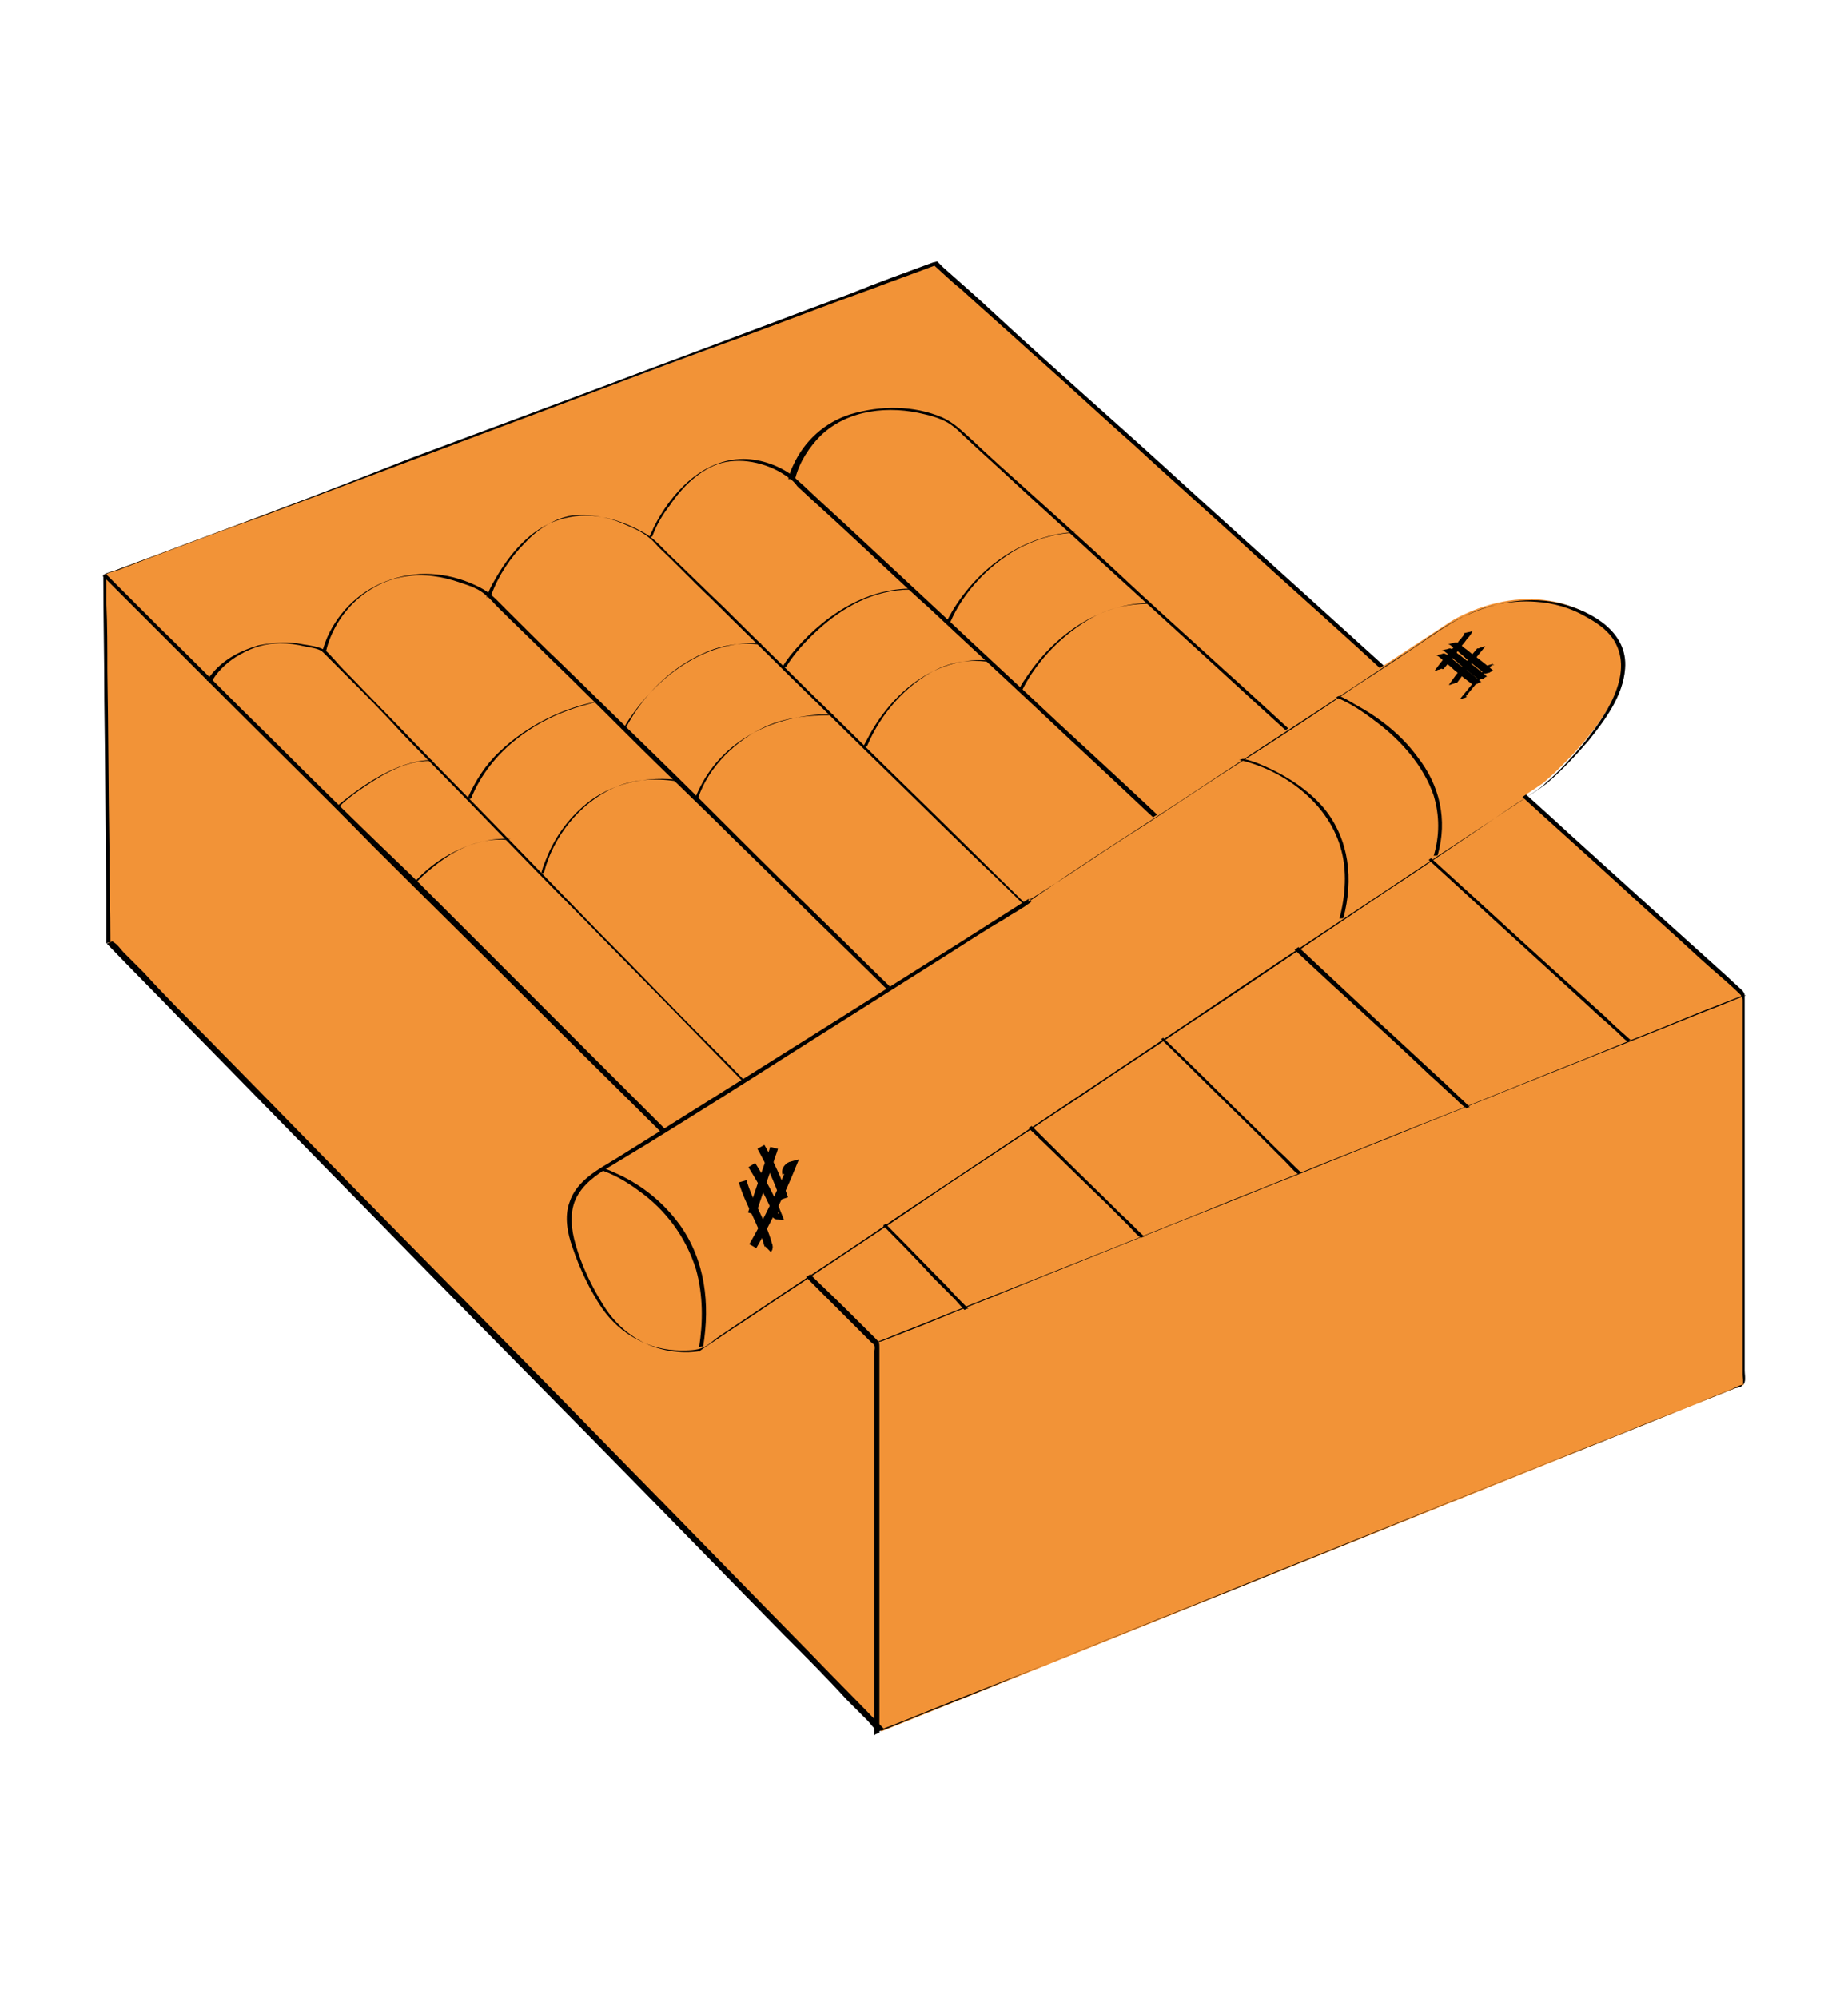 <?xml version="1.0" encoding="utf-8"?>
<!-- Generator: Adobe Illustrator 25.4.1, SVG Export Plug-In . SVG Version: 6.00 Build 0)  -->
<svg version="1.1" id="Capa_1" xmlns="http://www.w3.org/2000/svg" xmlns:xlink="http://www.w3.org/1999/xlink" x="0px" y="0px"
	 viewBox="0 0 182.4 197.2" style="enable-background:new 0 0 182.4 197.2;" xml:space="preserve">
<style type="text/css">
	.st0{fill:#FFDB00;}
	.st1{fill:#F29337;}
	.st2{fill:#27A637;}
	.st3{fill:#7C2570;}
	.st4{fill:none;stroke:#000000;stroke-width:0.788;stroke-miterlimit:10;}
</style>
<g>
	<g>
		<polygon class="st1" points="10.7,93.1 87,170.9 172.1,136.7 172.1,98.3 92.3,26.1 10.3,56.7 		"/>
		<g>
			<path d="M10.5,93.1c2.5,2.6,5.1,5.2,7.6,7.8c6.1,6.2,12.1,12.4,18.2,18.6c7.3,7.5,14.7,15,22,22.4c6.4,6.5,12.7,13,19.1,19.5
				c2.1,2.1,4.2,4.2,6.2,6.4c0.7,0.7,1.3,1.3,2,2c0.3,0.3,0.6,0.8,1,1c0,0,0.1,0.1,0.1,0.1c0,0,0.3-0.1,0.4-0.1
				c1.2-0.5,2.5-1,3.7-1.5c3.3-1.3,6.6-2.6,9.9-4c4.6-1.9,9.2-3.7,13.9-5.6c5.3-2.1,10.6-4.3,15.9-6.4c5.2-2.1,10.5-4.2,15.7-6.3
				c4.5-1.8,9-3.6,13.6-5.4c3.1-1.3,6.3-2.5,9.4-3.8c0.8-0.3,1.6-0.6,2.4-1c0.2-0.1,0.6-0.1,0.6-0.4c0.1-0.3,0-0.8,0-1.1
				c0-0.7,0-1.4,0-2.1c0-2.2,0-4.3,0-6.5c0-5.6,0-11.3,0-16.9c0-3.8,0-7.5,0-11.3c0-0.4,0-0.4-0.2-0.7c-0.4-0.4-0.9-0.8-1.4-1.3
				c-2-1.8-4.1-3.7-6.1-5.5c-3.2-2.9-6.3-5.7-9.5-8.6c-3.9-3.6-7.9-7.1-11.8-10.7c-4.3-3.9-8.5-7.7-12.8-11.6
				c-4.2-3.8-8.4-7.6-12.6-11.4c-3.7-3.4-7.5-6.8-11.2-10.1c-2.9-2.6-5.8-5.2-8.6-7.8c-1.6-1.5-3.2-2.9-4.9-4.4
				c-0.2-0.2-0.4-0.4-0.6-0.6c0,0-0.3,0.1-0.4,0.1c-2.7,1-5.5,2-8.2,3.1c-6.5,2.4-13,4.9-19.5,7.3c-7.9,3-15.8,5.9-23.8,8.9
				C33.8,47.9,27,50.5,20.2,53c-2.2,0.8-4.5,1.7-6.7,2.5c-0.7,0.3-1.4,0.5-2.1,0.8c-0.3,0.1-0.8,0.2-1.1,0.4c0,0-0.1,0-0.1,0.1
				c0,0,0,0,0,0c0,4.1,0.1,8.2,0.1,12.3c0.1,6.5,0.1,13.1,0.2,19.6C10.5,90.2,10.5,91.6,10.5,93.1c0,0,0.4-0.1,0.4-0.1
				c0-3.1-0.1-6.2-0.1-9.3c-0.1-5.8-0.1-11.7-0.2-17.5c0-2.2,0-4.5-0.1-6.7c0-0.7,0-1.3,0-2c0-0.2-0.1-0.6,0-0.8
				c0.1-0.2,0.9-0.3,1.1-0.4c1-0.4,2.1-0.8,3.1-1.2c3.7-1.4,7.4-2.8,11.1-4.1c5.1-1.9,10.1-3.8,15.2-5.7c5.6-2.1,11.2-4.2,16.8-6.3
				c5.3-2,10.6-4,15.9-5.9c4.1-1.5,8.2-3.1,12.4-4.6c2.1-0.8,4.1-1.5,6.2-2.3c0.1,0,0.2-0.1,0.3-0.1c-0.1,0-0.2,0.1-0.4,0.1
				c0.9,0.8,1.7,1.6,2.6,2.3c2.3,2.1,4.7,4.2,7,6.3c3.4,3,6.7,6.1,10.1,9.1c4,3.7,8.1,7.3,12.1,11c4.3,3.9,8.6,7.7,12.8,11.6
				c4.1,3.7,8.3,7.5,12.4,11.2c3.6,3.3,7.2,6.5,10.8,9.8c2.6,2.4,5.3,4.8,7.9,7.2c1.3,1.2,2.7,2.3,3.9,3.5c0.2,0.3,0.2,0.3,0.2,0.7
				c0,1.4,0,2.9,0,4.3c0,5.2,0,10.5,0,15.7c0,4.9,0,9.9,0,14.8c0,0.7,0,1.4,0,2c0,0.2,0.1,0.8,0,1c-0.1,0.2-0.5,0.3-0.7,0.3
				c-2.2,0.9-4.4,1.7-6.5,2.6c-3.9,1.6-7.9,3.2-11.8,4.7c-5,2-10,4-14.9,6c-5.4,2.2-10.7,4.3-16.1,6.5c-5,2-10.1,4-15.1,6
				c-4,1.6-8,3.2-12.1,4.8c-2.3,0.9-4.7,1.9-7,2.8c-0.3,0.1-0.6,0.2-0.9,0.4c0.1,0,0.3-0.1,0.4-0.1c-2.5-2.6-5.1-5.2-7.6-7.8
				c-6.1-6.2-12.1-12.4-18.2-18.6c-7.3-7.5-14.7-15-22-22.4c-6.4-6.5-12.7-13-19.1-19.5c-2.1-2.1-4.2-4.2-6.2-6.4
				c-0.7-0.7-1.3-1.3-2-2c-0.3-0.3-0.6-0.8-1-1c0,0-0.1-0.1-0.1-0.1C10.9,93,10.6,93.2,10.5,93.1z"/>
		</g>
	</g>
	<g>
		<g>
			<path d="M86.8,171c0-4,0-8,0-12c0-6.7,0-13.4,0-20.2c0-1.9,0-3.8,0-5.7c0-0.6,0-0.6-0.4-1c-1.9-1.9-3.8-3.8-5.7-5.6
				c-3.6-3.6-7.3-7.2-10.9-10.9c-4.7-4.7-9.4-9.4-14.1-14.1c-5-5-10-10-15-15C36,82,31.3,77.4,26.7,72.8c-3.6-3.5-7.1-7.1-10.7-10.6
				c-1.8-1.8-3.5-3.5-5.3-5.3c-0.1-0.1-0.2-0.2-0.2-0.2c0,0-0.3,0.2-0.4,0.1c1.2,1.2,2.4,2.4,3.7,3.7c3.2,3.2,6.4,6.4,9.6,9.6
				c4.4,4.4,8.9,8.8,13.3,13.3c5,5,10,9.9,15,14.9c4.8,4.8,9.7,9.6,14.5,14.4c4,4,8,7.9,11.9,11.9c2.4,2.4,4.7,4.7,7.1,7.1
				c0.3,0.3,0.5,0.5,0.8,0.8c0.1,0.1,0.3,0.2,0.3,0.3c0.1,0.2,0,0.5,0,0.6c0,0.8,0,1.5,0,2.3c0,6.2,0,12.4,0,18.6
				c0,5.4,0,10.7,0,16.1c0,0.3,0,0.6,0,0.9C86.4,171.1,86.8,171.1,86.8,171L86.8,171z"/>
		</g>
	</g>
	<g>
		<g>
			<path d="M171.9,98.3c-0.8,0.3-1.5,0.6-2.3,0.9c-2.1,0.8-4.2,1.7-6.2,2.5c-3.1,1.2-6.1,2.5-9.2,3.7c-3.7,1.5-7.5,3-11.2,4.5
				c-4.1,1.6-8.2,3.3-12.3,4.9c-4.1,1.7-8.3,3.3-12.4,5c-3.8,1.5-7.7,3.1-11.5,4.6c-3.3,1.3-6.5,2.6-9.8,3.9c-2.3,0.9-4.7,1.9-7,2.8
				c-1.1,0.4-2.2,0.9-3.3,1.3c0,0-0.1,0-0.1,0.1c0.1,0,0.3-0.1,0.4-0.1c0.8-0.3,1.5-0.6,2.3-0.9c2.1-0.8,4.2-1.7,6.2-2.5
				c3.1-1.2,6.1-2.5,9.2-3.7c3.7-1.5,7.5-3,11.2-4.5c4.1-1.6,8.2-3.3,12.3-4.9c4.1-1.7,8.3-3.3,12.4-5c3.8-1.5,7.7-3.1,11.5-4.6
				c3.3-1.3,6.5-2.6,9.8-3.9c2.3-0.9,4.7-1.9,7-2.8c1.1-0.4,2.2-0.9,3.3-1.3c0,0,0.1,0,0.1-0.1C172.2,98.3,172,98.3,171.9,98.3
				L171.9,98.3z"/>
		</g>
	</g>
	<g>
		<g>
			<path d="M21,67.1c0.6-1,1.6-1.9,2.7-2.5c1.2-0.7,2.5-1.1,3.9-1.1c0.9,0,1.7,0.1,2.5,0.3c0.5,0.1,1.3,0.2,1.7,0.5
				c0.2,0.2,0.4,0.4,0.6,0.6c0.5,0.5,1.1,1.1,1.6,1.6c1.9,1.9,3.8,3.8,5.6,5.8c2.7,2.8,5.4,5.5,8.1,8.3c3.2,3.3,6.4,6.6,9.7,9.9
				c3.4,3.5,6.8,6.9,10.2,10.4c3.3,3.4,6.6,6.7,9.8,10.1c2.8,2.9,5.7,5.8,8.5,8.7c2.1,2.1,4.2,4.2,6.2,6.4c0.7,0.7,1.3,1.3,2,2
				c0.3,0.3,0.7,0.8,1,1.1c0,0,0.1,0.1,0.1,0.1c0,0,0.3-0.2,0.4-0.1c-0.7-0.7-1.4-1.4-2.1-2.2c-1.9-1.9-3.8-3.9-5.7-5.8
				c-2.8-2.8-5.5-5.6-8.3-8.4c-3.3-3.3-6.5-6.7-9.8-10c-3.5-3.5-6.9-7.1-10.4-10.6c-3.3-3.4-6.6-6.8-9.9-10.2
				c-2.8-2.9-5.7-5.8-8.5-8.7c-2-2.1-4.1-4.2-6.1-6.3c-0.6-0.6-1.2-1.2-1.8-1.9c-0.3-0.3-0.6-0.7-0.9-0.9c-0.6-0.4-1.6-0.5-2.2-0.6
				c-1.4-0.3-2.9-0.2-4.4,0.1c-1.7,0.5-3.3,1.3-4.5,2.7c-0.2,0.3-0.5,0.5-0.6,0.8C20.6,67.2,20.9,67.2,21,67.1L21,67.1z"/>
		</g>
	</g>
	<g>
		<g>
			<path d="M32.2,64.2c0.4-1.7,1.4-3.4,2.6-4.6c1.4-1.4,3.2-2.4,5.2-2.7c1.8-0.3,3.7,0,5.4,0.6c0.9,0.3,1.9,0.6,2.6,1.3
				c0.4,0.3,0.7,0.7,1.1,1.1c1.7,1.7,3.4,3.3,5.1,5c2.7,2.6,5.4,5.3,8,7.9c3.3,3.3,6.7,6.5,10,9.8c3.6,3.5,7.1,7,10.7,10.5
				c3.5,3.4,7,6.9,10.5,10.3c3,3,6.1,6,9.1,8.9c2.3,2.2,4.5,4.4,6.8,6.6c0.7,0.7,1.4,1.4,2.1,2.1c0.4,0.4,0.7,0.8,1.1,1.1
				c0.1,0,0.1,0.1,0.1,0.1c0,0,0.3-0.2,0.4-0.1c-0.8-0.7-1.5-1.5-2.3-2.2c-2-2-4.1-4-6.1-6c-2.9-2.9-5.9-5.8-8.8-8.7
				c-3.5-3.4-7-6.9-10.5-10.3c-3.6-3.6-7.3-7.1-10.9-10.7C71,80.8,67.6,77.4,64.1,74c-2.9-2.8-5.7-5.6-8.6-8.4
				c-1.9-1.8-3.8-3.7-5.6-5.5c-0.8-0.8-1.5-1.6-2.5-2.1c-2.7-1.4-5.8-1.8-8.8-0.8c-2.8,0.9-5.1,3-6.3,5.7c-0.2,0.5-0.4,1-0.5,1.5
				C31.9,64.2,32.2,64.2,32.2,64.2L32.2,64.2z"/>
		</g>
	</g>
	<g>
		<g>
			<path d="M48.5,58.7c0.7-1.9,1.9-3.7,3.3-5.1c1.2-1.3,2.8-2.4,4.6-2.7c1.7-0.2,3.4,0.1,4.9,0.7c0.9,0.4,2,0.8,2.8,1.5
				c0.4,0.3,0.7,0.7,1,1c1.7,1.6,3.3,3.3,5,4.9c2.6,2.6,5.3,5.2,7.9,7.8c3.3,3.2,6.6,6.5,9.9,9.7c3.6,3.5,7.1,7,10.7,10.4
				c3.5,3.4,6.9,6.8,10.4,10.2c3,3,6.1,5.9,9.1,8.9c2.2,2.2,4.5,4.4,6.7,6.6c0.7,0.7,1.4,1.4,2.1,2.1c0.4,0.4,0.7,0.8,1.1,1.1
				c0.1,0,0.1,0.1,0.1,0.1c0,0,0.3-0.2,0.4-0.1c-0.8-0.7-1.5-1.5-2.3-2.2c-2-2-4.1-4-6.1-6c-2.9-2.9-5.9-5.7-8.8-8.6
				c-3.5-3.4-6.9-6.8-10.4-10.1c-3.6-3.5-7.2-7.1-10.8-10.6c-3.4-3.3-6.8-6.7-10.2-10c-2.8-2.8-5.6-5.5-8.4-8.3
				c-1.9-1.8-3.7-3.6-5.6-5.4c-0.8-0.8-1.5-1.6-2.5-2.1c-2.5-1.4-5.4-2.1-8.2-1.2c-2.9,0.9-5,3.5-6.4,6c-0.3,0.5-0.6,1.1-0.8,1.7
				C48.2,58.8,48.5,58.8,48.5,58.7L48.5,58.7z"/>
		</g>
	</g>
	<g>
		<g>
			<path d="M64.4,52.9c0.4-1.1,1-2.1,1.7-3c1.2-1.8,3-3.6,5.1-4.2c2.2-0.6,4.9,0.1,6.7,1.5c0.3,0.2,0.6,0.5,0.8,0.8
				c1.6,1.5,3.3,3,4.9,4.5c2.7,2.5,5.4,5.1,8.2,7.6c3.4,3.2,6.9,6.4,10.3,9.6c3.7,3.5,7.5,7,11.2,10.5c3.7,3.4,7.4,6.8,11,10.3
				c3.2,3,6.4,6,9.7,9c2.4,2.2,4.8,4.4,7.1,6.6c0.8,0.7,1.5,1.4,2.3,2.1c0.4,0.4,0.8,0.8,1.2,1.1c0.1,0,0.1,0.1,0.1,0.1
				c0.1,0,0.3-0.2,0.4-0.1c-0.8-0.8-1.6-1.5-2.4-2.3c-2.2-2-4.3-4-6.5-6c-3.1-2.9-6.2-5.8-9.3-8.7c-3.7-3.4-7.4-6.8-11-10.3
				c-3.8-3.6-7.6-7.1-11.5-10.7c-3.5-3.3-7.1-6.6-10.6-9.9c-2.9-2.7-5.8-5.4-8.7-8.1c-1.8-1.7-3.7-3.4-5.5-5.1
				c-0.4-0.4-0.8-0.7-1.2-1.1c-1.3-1.1-3.3-1.8-5-1.8c-4.1,0-7.2,3.4-8.9,6.8c-0.1,0.3-0.3,0.6-0.4,0.9C64.1,53,64.4,53,64.4,52.9
				L64.4,52.9z"/>
		</g>
	</g>
	<g>
		<g>
			<path d="M78.5,47.2c0.4-1.6,1.4-3.1,2.5-4.2c2.7-2.6,6.8-3,10.3-2.1c0.9,0.2,2.1,0.6,2.8,1.2c0.4,0.3,0.7,0.6,1,0.9
				c1.7,1.6,3.4,3.1,5.1,4.7c2.7,2.5,5.5,5,8.2,7.5c3.4,3.1,6.8,6.2,10.2,9.3c3.7,3.4,7.4,6.8,11.1,10.1c3.6,3.3,7.3,6.6,10.9,9.9
				c3.2,2.9,6.3,5.8,9.5,8.7c2.3,2.1,4.7,4.3,7,6.4c0.7,0.7,1.5,1.3,2.2,2c0.4,0.3,0.8,0.8,1.2,1.1c0.1,0,0.1,0.1,0.1,0.1
				c0.1,0,0.3-0.2,0.4-0.1c-0.8-0.7-1.6-1.4-2.4-2.2c-2.1-1.9-4.3-3.9-6.4-5.8c-3.1-2.8-6.1-5.6-9.2-8.4c-3.6-3.3-7.3-6.6-10.9-9.9
				c-3.8-3.4-7.5-6.9-11.3-10.3c-3.5-3.2-7.1-6.4-10.6-9.7c-2.9-2.7-5.8-5.3-8.8-8c-1.9-1.7-3.8-3.4-5.7-5.2c-0.9-0.8-1.6-1.5-2.7-2
				c-2.8-1.2-6.1-1.2-9.1-0.3c-2.5,0.8-4.5,2.6-5.6,5c-0.2,0.4-0.4,0.9-0.5,1.4C78.2,47.3,78.5,47.3,78.5,47.2L78.5,47.2z"/>
		</g>
	</g>
	<g>
		<g>
			<path d="M33.5,79.6c0.8-0.8,1.8-1.5,2.7-2.1c1.8-1.2,3.9-2.4,6.2-2.4c0.1,0,0.3-0.1,0.4-0.1c-2.1,0-4.2,0.9-6,2
				c-1.3,0.8-2.5,1.7-3.7,2.7C33.2,79.6,33.4,79.6,33.5,79.6L33.5,79.6z"/>
		</g>
	</g>
	<g>
		<g>
			<path d="M41.1,87.1c0.7-0.8,1.6-1.5,2.4-2.1c1.9-1.4,4.1-2.3,6.5-2.1c0.1,0,0.3-0.1,0.4-0.1c-3.6-0.2-7.4,1.8-9.7,4.5
				C40.8,87.1,41,87.2,41.1,87.1L41.1,87.1z"/>
		</g>
	</g>
	<g>
		<g>
			<path d="M53.7,86.1c0.9-3.5,3.5-6.8,6.8-8.3c1.9-0.9,4.1-1,6.2-0.7c0.1,0,0.3-0.1,0.4-0.1c-3.1-0.4-6.3,0.2-8.8,2
				c-2,1.5-3.5,3.5-4.4,5.8c-0.2,0.5-0.4,1-0.5,1.5C53.3,86.2,53.7,86.2,53.7,86.1L53.7,86.1z"/>
		</g>
	</g>
	<g>
		<g>
			<path d="M59.2,69.2c-3.6,0.6-7.3,2.5-9.9,5c-1.4,1.3-2.4,2.9-3.2,4.7c0-0.1,0.3,0,0.4-0.1c1.9-4.7,6.4-7.9,11.2-9.2
				c0.4-0.1,0.7-0.2,1.1-0.3C58.9,69.3,59.1,69.2,59.2,69.2L59.2,69.2z"/>
		</g>
	</g>
	<g>
		<g>
			<path d="M61.8,71.8c1.6-3.1,4.4-5.9,7.6-7.3c1.7-0.8,3.5-1.1,5.4-0.9c0.1,0,0.3-0.1,0.4-0.1c-5.3-0.4-10,3-12.9,7.2
				c-0.3,0.4-0.6,0.9-0.8,1.3C61.5,71.8,61.8,71.9,61.8,71.8L61.8,71.8z"/>
		</g>
	</g>
	<g>
		<g>
			<path d="M68.9,78.8c1-3.1,3.8-5.8,6.7-7.1c2-0.9,4.2-1.1,6.4-1.1c0.1,0,0.3-0.1,0.4-0.1c-5.4-0.1-10.8,2.2-13.3,7.2
				c-0.2,0.4-0.4,0.8-0.5,1.2C68.6,78.8,68.9,78.8,68.9,78.8L68.9,78.8z"/>
		</g>
	</g>
	<g>
		<g>
			<path d="M77.6,65.8c0.8-1.3,1.9-2.5,3.1-3.6c2.5-2.3,5.6-4,9.1-4c0.1,0,0.3-0.1,0.4-0.1C85.3,58,81,61,78,64.7
				c-0.3,0.4-0.6,0.8-0.8,1.2C77.2,65.8,77.5,65.8,77.6,65.8L77.6,65.8z"/>
		</g>
	</g>
	<g>
		<g>
			<path d="M85.6,73.6c1.3-3.1,3.8-6,6.8-7.5c1.6-0.8,3.3-1,5-0.8c0.1,0,0.3-0.1,0.4-0.1c-5.2-0.5-9.5,2.9-11.9,7.2
				c-0.2,0.4-0.5,0.9-0.7,1.3C85.3,73.7,85.6,73.7,85.6,73.6L85.6,73.6z"/>
		</g>
	</g>
	<g>
		<g>
			<path d="M93.8,61.4c1.3-3,3.8-5.6,6.6-7.2c1.7-0.9,3.5-1.5,5.4-1.6c0.1,0,0.3-0.1,0.4-0.1C101,52.8,96.6,56,94,60.3
				c-0.2,0.4-0.5,0.8-0.6,1.2C93.4,61.4,93.7,61.5,93.8,61.4L93.8,61.4z"/>
		</g>
	</g>
	<g>
		<g>
			<path d="M100.9,68.1c1.5-3,4.1-5.6,7-7.2c1.7-0.9,3.5-1.3,5.4-1.3c0.1,0,0.3-0.1,0.4-0.1c-5.2,0-9.7,3.2-12.5,7.5
				c-0.3,0.4-0.5,0.8-0.7,1.2C100.6,68.1,100.9,68.1,100.9,68.1L100.9,68.1z"/>
		</g>
	</g>
	<g>
		<path class="st1" d="M101.6,88.7l41.5-27.3c0,0,7.7-5.1,14.9,0c7.2,5.1-5.7,15.9-5.7,15.9L69.2,133c0,0-6.7,1.6-10.3-5.1
			s-4.1-9.9,0.9-12.8C64.8,112,101.6,88.7,101.6,88.7z"/>
		<g>
			<path d="M101.8,88.7c1.1-0.7,2.2-1.4,3.3-2.1c2.7-1.8,5.4-3.6,8.1-5.3c3.5-2.3,6.9-4.6,10.4-6.8c3.4-2.2,6.8-4.4,10.1-6.7
				c2.5-1.6,4.9-3.2,7.4-4.9c0.9-0.6,1.9-1.3,2.9-1.8c2.3-1.3,5-1.9,7.6-1.7c1.7,0.1,3.4,0.6,4.8,1.4c1.1,0.6,2.2,1.3,2.9,2.4
				c2.1,3.4-1,7.7-3.1,10.3c-1,1.2-2.1,2.4-3.3,3.5c-0.3,0.2-0.5,0.5-0.8,0.7c-0.8,0.6-1.6,1.1-2.4,1.6c-1.8,1.2-3.5,2.4-5.3,3.6
				c-2.5,1.7-5,3.4-7.6,5.1c-3.1,2.1-6.1,4.1-9.2,6.2c-3.4,2.3-6.8,4.6-10.3,6.9c-3.5,2.4-7.1,4.7-10.6,7.1
				c-3.5,2.3-6.9,4.6-10.4,6.9c-3.2,2.1-6.4,4.3-9.5,6.4c-2.7,1.8-5.4,3.6-8.1,5.4c-2,1.3-4,2.7-6,4c-1.1,0.7-2.2,1.5-3.3,2.2
				c-0.1,0.1-0.3,0.2-0.4,0.3c0.1,0,0.2-0.1,0.4-0.1c-1.8,0.4-4,0.1-5.7-0.7c-1.7-0.8-3.1-2.1-4.1-3.7c-1.2-1.9-2.2-4-2.8-6.1
				c-0.4-1.4-0.6-3,0-4.4c0.7-1.5,2-2.4,3.3-3.2c1.3-0.8,2.5-1.5,3.8-2.3c4.7-2.9,9.3-5.8,14-8.8c5.2-3.3,10.3-6.5,15.5-9.8
				c1.9-1.2,3.7-2.4,5.6-3.5c0.9-0.6,1.9-1.1,2.8-1.8C101.7,88.7,101.7,88.7,101.8,88.7c-0.1,0.1-0.3,0-0.4,0.1
				c-2.2,1.4-4.4,2.8-6.6,4.2c-4.9,3.1-9.7,6.1-14.6,9.2c-4.8,3-9.7,6.1-14.5,9.1c-1.6,1-3.2,2-4.8,3c-1.8,1.1-4,2.2-4.7,4.4
				c-0.5,1.4-0.2,3,0.3,4.4c0.7,2.1,1.7,4.2,2.9,6c1.8,2.6,4.7,4.2,7.8,4.2c0.7,0,1.6,0,2.2-0.3c0.5-0.2,0.9-0.6,1.3-0.9
				c2.2-1.5,4.5-3,6.7-4.5c3.6-2.4,7.3-4.8,10.9-7.3c4.5-3,9-6,13.5-9c4.8-3.2,9.7-6.5,14.5-9.7c4.6-3.1,9.2-6.2,13.9-9.3
				c3.9-2.6,7.8-5.2,11.7-7.8c2.7-1.8,5.3-3.5,8-5.3c0.9-0.6,1.9-1.2,2.8-1.9c1.5-1.3,2.8-2.7,4.1-4.2c1.6-2,3.4-4.4,3.6-7.1
				c0.3-3.6-3.2-5.6-6.2-6.4c-3.2-0.8-6.5-0.2-9.4,1.1c-1.9,0.8-3.6,2.1-5.4,3.3c-4,2.6-8,5.3-12,7.9c-4.8,3.1-9.5,6.3-14.3,9.4
				c-3.4,2.2-6.8,4.4-10.1,6.7c-0.5,0.3-1,0.7-1.5,1C101.5,88.7,101.7,88.7,101.8,88.7z"/>
		</g>
	</g>
	<g>
		<g>
			<path d="M59,115.4c1.4,0.4,2.8,1.2,4,2.1c2.7,1.9,4.7,4.6,5.7,7.8c0.7,2.5,0.7,5.2,0.3,7.7c0-0.1,0.4-0.1,0.4-0.1
				c0.7-4.2,0.2-8.5-2.3-12c-1.6-2.2-3.7-3.9-6.1-5c-0.5-0.2-1-0.5-1.5-0.6C59.3,115.3,59.1,115.5,59,115.4L59,115.4z"/>
		</g>
	</g>
	<g>
		<g>
			<path d="M122.3,75c4.4,1,8.7,4.2,10,8.6c0.7,2.3,0.5,4.8-0.1,7.1c0-0.1,0.4,0,0.4-0.1c1-3.8,0.6-7.7-1.9-10.8
				c-1.7-2-4-3.4-6.4-4.4c-0.5-0.2-1.1-0.4-1.6-0.5C122.6,74.9,122.4,75,122.3,75L122.3,75z"/>
		</g>
	</g>
	<g>
		<g>
			<path d="M131.8,68.8c1.5,0.6,2.8,1.5,4.1,2.5c2.4,1.8,4.6,4.3,5.6,7.2c0.6,2,0.6,4,0,6c0-0.1,0.4,0,0.4-0.1c1-3.5,0.2-6.9-2-9.7
				c-1.6-2.2-3.8-3.9-6.2-5.2c-0.5-0.3-1-0.6-1.5-0.8C132,68.7,131.9,68.9,131.8,68.8L131.8,68.8z"/>
		</g>
	</g>
	<g>
		<g>
			<g>
				<path d="M142.5,66c0.5-0.6,1-1.2,1.5-1.9c0.2-0.3,0.5-0.6,0.7-0.9c0.1-0.2,0.3-0.3,0.4-0.5c0.1-0.1,0.2-0.3,0.2-0.4
					c0,0-0.3,0.1-0.4,0.1c0,0-0.4,0.1-0.4,0.1c0,0.2-0.1,0.3-0.2,0.4c-0.1,0.2-0.3,0.3-0.4,0.5c-0.3,0.3-0.5,0.6-0.8,0.9
					c-0.5,0.6-1,1.2-1.5,1.9c0,0,0.1,0,0.1,0c0.1,0,0.2-0.1,0.3-0.1s0.2-0.1,0.3-0.1C142.4,66.1,142.5,66,142.5,66L142.5,66z"/>
			</g>
		</g>
		<g>
			<g>
				<path d="M146.2,67.3c-0.6-0.5-1.2-1-1.9-1.5c-0.3-0.2-0.6-0.5-0.9-0.7c-0.2-0.1-0.3-0.3-0.5-0.4c-0.1-0.1-0.3-0.2-0.4-0.2
					c-0.1,0-0.3,0.1-0.4,0.1c-0.1,0-0.3,0.1-0.4,0.1c0.2,0,0.3,0.1,0.4,0.2c0.2,0.1,0.3,0.3,0.5,0.4c0.3,0.3,0.6,0.5,0.9,0.8
					c0.6,0.5,1.2,1,1.9,1.5c0,0,0.3-0.1,0.4-0.1C145.9,67.4,146.2,67.3,146.2,67.3L146.2,67.3z"/>
			</g>
		</g>
		<g>
			<g>
				<path d="M146.8,66.8c-0.6-0.5-1.2-1-1.9-1.5c-0.3-0.2-0.6-0.5-0.9-0.7c-0.2-0.1-0.3-0.3-0.5-0.4c-0.1-0.1-0.3-0.2-0.4-0.2
					c-0.1,0-0.3,0.1-0.4,0.1c-0.1,0-0.3,0.1-0.4,0.1c0.2,0,0.3,0.1,0.4,0.2c0.2,0.1,0.3,0.3,0.5,0.4c0.3,0.3,0.6,0.5,0.9,0.8
					c0.6,0.5,1.2,1,1.9,1.5c0,0,0.3-0.1,0.4-0.1C146.5,66.9,146.8,66.7,146.8,66.8L146.8,66.8z"/>
			</g>
		</g>
		<g>
			<g>
				<path d="M147.4,66.2c-0.6-0.5-1.2-1-1.9-1.5c-0.3-0.2-0.6-0.5-0.9-0.7c-0.2-0.1-0.3-0.3-0.5-0.4c-0.1-0.1-0.3-0.2-0.4-0.2
					c-0.1,0-0.3,0.1-0.4,0.1c-0.1,0-0.3,0.1-0.4,0.1c0.2,0,0.3,0.1,0.4,0.2c0.2,0.1,0.3,0.3,0.5,0.4c0.3,0.3,0.6,0.5,0.9,0.8
					c0.6,0.5,1.2,1,1.9,1.5c0,0,0.3-0.1,0.4-0.1C147.1,66.3,147.4,66.2,147.4,66.2L147.4,66.2z"/>
			</g>
		</g>
		<g>
			<g>
				<path d="M143.8,67.4c0.9-1.2,1.8-2.4,2.8-3.6c0,0-0.1,0-0.1,0c-0.1,0-0.2,0.1-0.3,0.1c-0.1,0-0.2,0.1-0.3,0.1c0,0-0.1,0-0.1,0
					c-1,1.2-1.9,2.3-2.8,3.6c0,0,0.1,0,0.1,0c0.1,0,0.2-0.1,0.3-0.1s0.2-0.1,0.3-0.1C143.8,67.4,143.8,67.4,143.8,67.4L143.8,67.4z"
					/>
			</g>
		</g>
		<g>
			<g>
				<path d="M144.7,68.7c0.9-1.1,1.8-2.2,2.7-3.2c0,0,0,0,0,0c-0.2,0.1-0.4,0.1-0.6,0.2c-0.1,0-0.2,0.1-0.3,0.2c0,0,0.1,0,0.1,0
					c0.1,0,0.2-0.1,0.3-0.1c0.1,0,0.2-0.1,0.3-0.1c0,0,0.1,0,0.1,0c0-0.1,0.1-0.1,0.2-0.1c-0.2,0.1-0.5,0.2-0.7,0.2
					c0,0,0,0.1-0.1,0.1c0,0-0.1,0.1-0.1,0.1c-0.1,0.1-0.1,0.1-0.2,0.2c-0.1,0.1-0.2,0.3-0.3,0.4c-0.2,0.3-0.5,0.5-0.7,0.8
					c-0.4,0.5-0.9,1.1-1.3,1.6c0,0,0.1,0,0.1,0c0.1,0,0.2-0.1,0.3-0.1s0.2-0.1,0.3-0.1C144.6,68.7,144.7,68.7,144.7,68.7L144.7,68.7
					z"/>
			</g>
		</g>
	</g>
	<path class="st4" d="M73.3,116.6c0.6,2.1,1.9,4,2.5,6.2c0.1,0.2,0.1,0.4,0,0.5"/>
	<path class="st4" d="M74.2,115c1,1.6,1.9,3.2,2.6,5c-0.1,0-0.3-0.1-0.3-0.2"/>
	<path class="st4" d="M75.1,113.2c0.9,1.6,1.7,3.3,2.3,5.1"/>
	<path class="st4" d="M74.2,119.8c0.6-1.8,1.2-3.6,1.8-5.3c0.1-0.4,0.3-0.8,0.4-1.2"/>
	<path class="st4" d="M74.3,123c1.5-2.6,2.8-5.3,3.9-8c-0.4,0.1-0.7,0.5-0.6,0.8"/>
</g>
</svg>
